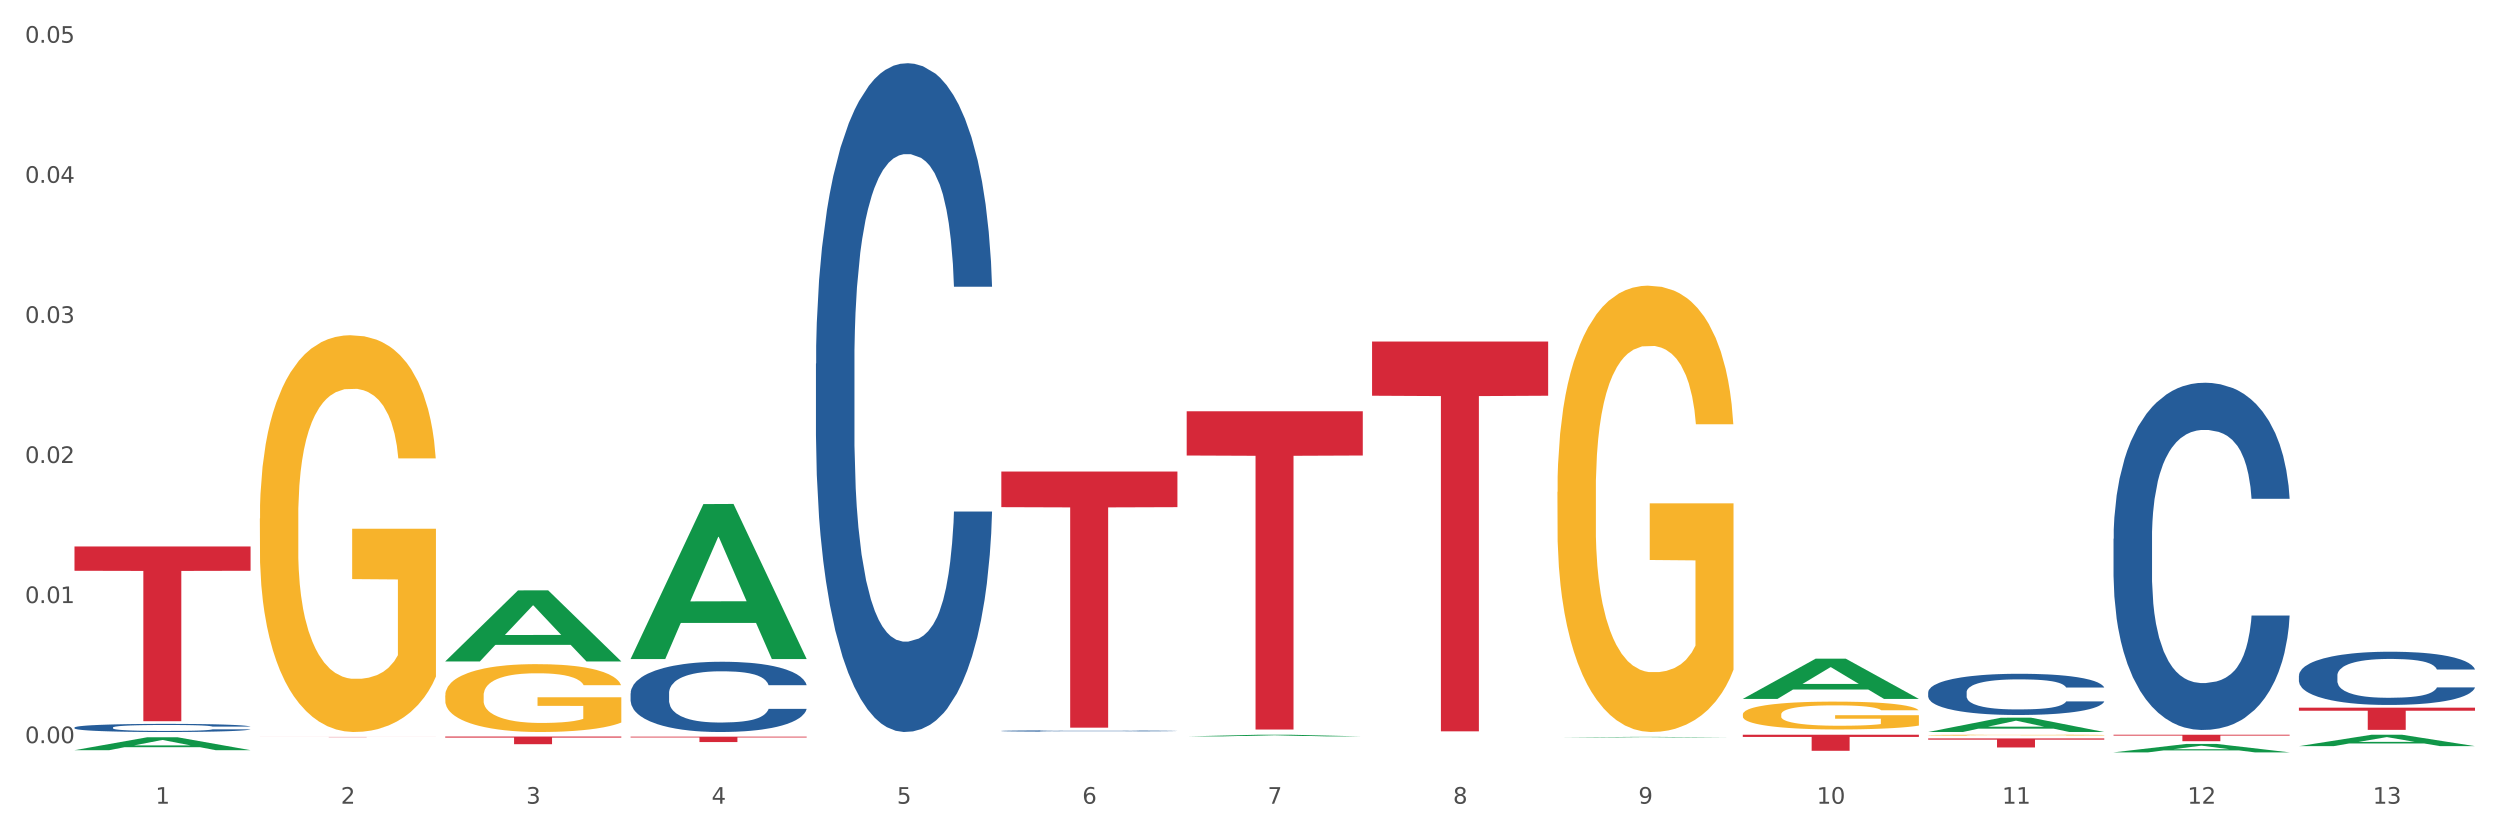 <?xml version="1.0" encoding="utf-8" standalone="no"?>
<!DOCTYPE svg PUBLIC "-//W3C//DTD SVG 1.1//EN"
  "http://www.w3.org/Graphics/SVG/1.1/DTD/svg11.dtd">
<svg xmlns:xlink="http://www.w3.org/1999/xlink" width="1080pt" height="360pt" viewBox="0 0 1080 360" xmlns="http://www.w3.org/2000/svg" version="1.1">
 <rect x="0" y="0" width="1080" height="360" fill="#333333" stroke="none"/>
 <defs>
  <style type="text/css">*{stroke-linejoin: round; stroke-linecap: butt}</style>
 </defs>
 <g id="figure_1">
  <g id="patch_1">
   <path d="M 0 360 
L 1080 360 
L 1080 0 
L 0 0 
z
" style="fill: #ffffff; stroke: #ffffff; stroke-linejoin: miter"/>
  </g>
  <g id="axes_1">
   <g id="matplotlib.axis_1">
    <g id="xtick_1">
     <g id="text_1">
      <!-- 1 -->
      <g style="fill: #4d4d4d" transform="translate(67.159 347.204) scale(0.096 -0.096)">
       <defs>
        <path id="DejaVuSans-31" d="M 794 531 
L 1825 531 
L 1825 4091 
L 703 3866 
L 703 4441 
L 1819 4666 
L 2450 4666 
L 2450 531 
L 3481 531 
L 3481 0 
L 794 0 
L 794 531 
z
" transform="scale(0.016)"/>
       </defs>
       <use xlink:href="#DejaVuSans-31"/>
      </g>
     </g>
    </g>
    <g id="xtick_2">
     <g id="text_2">
      <!-- 2 -->
      <g style="fill: #4d4d4d" transform="translate(147.238 347.204) scale(0.096 -0.096)">
       <defs>
        <path id="DejaVuSans-32" d="M 1228 531 
L 3431 531 
L 3431 0 
L 469 0 
L 469 531 
Q 828 903 1448 1529 
Q 2069 2156 2228 2338 
Q 2531 2678 2651 2914 
Q 2772 3150 2772 3378 
Q 2772 3750 2511 3984 
Q 2250 4219 1831 4219 
Q 1534 4219 1204 4116 
Q 875 4013 500 3803 
L 500 4441 
Q 881 4594 1212 4672 
Q 1544 4750 1819 4750 
Q 2544 4750 2975 4387 
Q 3406 4025 3406 3419 
Q 3406 3131 3298 2873 
Q 3191 2616 2906 2266 
Q 2828 2175 2409 1742 
Q 1991 1309 1228 531 
z
" transform="scale(0.016)"/>
       </defs>
       <use xlink:href="#DejaVuSans-32"/>
      </g>
     </g>
    </g>
    <g id="xtick_3">
     <g id="text_3">
      <!-- 3 -->
      <g style="fill: #4d4d4d" transform="translate(227.317 347.204) scale(0.096 -0.096)">
       <defs>
        <path id="DejaVuSans-33" d="M 2597 2516 
Q 3050 2419 3304 2112 
Q 3559 1806 3559 1356 
Q 3559 666 3084 287 
Q 2609 -91 1734 -91 
Q 1441 -91 1130 -33 
Q 819 25 488 141 
L 488 750 
Q 750 597 1062 519 
Q 1375 441 1716 441 
Q 2309 441 2620 675 
Q 2931 909 2931 1356 
Q 2931 1769 2642 2001 
Q 2353 2234 1838 2234 
L 1294 2234 
L 1294 2753 
L 1863 2753 
Q 2328 2753 2575 2939 
Q 2822 3125 2822 3475 
Q 2822 3834 2567 4026 
Q 2313 4219 1838 4219 
Q 1578 4219 1281 4162 
Q 984 4106 628 3988 
L 628 4550 
Q 988 4650 1302 4700 
Q 1616 4750 1894 4750 
Q 2613 4750 3031 4423 
Q 3450 4097 3450 3541 
Q 3450 3153 3228 2886 
Q 3006 2619 2597 2516 
z
" transform="scale(0.016)"/>
       </defs>
       <use xlink:href="#DejaVuSans-33"/>
      </g>
     </g>
    </g>
    <g id="xtick_4">
     <g id="text_4">
      <!-- 4 -->
      <g style="fill: #4d4d4d" transform="translate(307.396 347.204) scale(0.096 -0.096)">
       <defs>
        <path id="DejaVuSans-34" d="M 2419 4116 
L 825 1625 
L 2419 1625 
L 2419 4116 
z
M 2253 4666 
L 3047 4666 
L 3047 1625 
L 3713 1625 
L 3713 1100 
L 3047 1100 
L 3047 0 
L 2419 0 
L 2419 1100 
L 313 1100 
L 313 1709 
L 2253 4666 
z
" transform="scale(0.016)"/>
       </defs>
       <use xlink:href="#DejaVuSans-34"/>
      </g>
     </g>
    </g>
    <g id="xtick_5">
     <g id="text_5">
      <!-- 5 -->
      <g style="fill: #4d4d4d" transform="translate(387.475 347.204) scale(0.096 -0.096)">
       <defs>
        <path id="DejaVuSans-35" d="M 691 4666 
L 3169 4666 
L 3169 4134 
L 1269 4134 
L 1269 2991 
Q 1406 3038 1543 3061 
Q 1681 3084 1819 3084 
Q 2600 3084 3056 2656 
Q 3513 2228 3513 1497 
Q 3513 744 3044 326 
Q 2575 -91 1722 -91 
Q 1428 -91 1123 -41 
Q 819 9 494 109 
L 494 744 
Q 775 591 1075 516 
Q 1375 441 1709 441 
Q 2250 441 2565 725 
Q 2881 1009 2881 1497 
Q 2881 1984 2565 2268 
Q 2250 2553 1709 2553 
Q 1456 2553 1204 2497 
Q 953 2441 691 2322 
L 691 4666 
z
" transform="scale(0.016)"/>
       </defs>
       <use xlink:href="#DejaVuSans-35"/>
      </g>
     </g>
    </g>
    <g id="xtick_6">
     <g id="text_6">
      <!-- 6 -->
      <g style="fill: #4d4d4d" transform="translate(467.554 347.204) scale(0.096 -0.096)">
       <defs>
        <path id="DejaVuSans-36" d="M 2113 2584 
Q 1688 2584 1439 2293 
Q 1191 2003 1191 1497 
Q 1191 994 1439 701 
Q 1688 409 2113 409 
Q 2538 409 2786 701 
Q 3034 994 3034 1497 
Q 3034 2003 2786 2293 
Q 2538 2584 2113 2584 
z
M 3366 4563 
L 3366 3988 
Q 3128 4100 2886 4159 
Q 2644 4219 2406 4219 
Q 1781 4219 1451 3797 
Q 1122 3375 1075 2522 
Q 1259 2794 1537 2939 
Q 1816 3084 2150 3084 
Q 2853 3084 3261 2657 
Q 3669 2231 3669 1497 
Q 3669 778 3244 343 
Q 2819 -91 2113 -91 
Q 1303 -91 875 529 
Q 447 1150 447 2328 
Q 447 3434 972 4092 
Q 1497 4750 2381 4750 
Q 2619 4750 2861 4703 
Q 3103 4656 3366 4563 
z
" transform="scale(0.016)"/>
       </defs>
       <use xlink:href="#DejaVuSans-36"/>
      </g>
     </g>
    </g>
    <g id="xtick_7">
     <g id="text_7">
      <!-- 7 -->
      <g style="fill: #4d4d4d" transform="translate(547.634 347.204) scale(0.096 -0.096)">
       <defs>
        <path id="DejaVuSans-37" d="M 525 4666 
L 3525 4666 
L 3525 4397 
L 1831 0 
L 1172 0 
L 2766 4134 
L 525 4134 
L 525 4666 
z
" transform="scale(0.016)"/>
       </defs>
       <use xlink:href="#DejaVuSans-37"/>
      </g>
     </g>
    </g>
    <g id="xtick_8">
     <g id="text_8">
      <!-- 8 -->
      <g style="fill: #4d4d4d" transform="translate(627.713 347.204) scale(0.096 -0.096)">
       <defs>
        <path id="DejaVuSans-38" d="M 2034 2216 
Q 1584 2216 1326 1975 
Q 1069 1734 1069 1313 
Q 1069 891 1326 650 
Q 1584 409 2034 409 
Q 2484 409 2743 651 
Q 3003 894 3003 1313 
Q 3003 1734 2745 1975 
Q 2488 2216 2034 2216 
z
M 1403 2484 
Q 997 2584 770 2862 
Q 544 3141 544 3541 
Q 544 4100 942 4425 
Q 1341 4750 2034 4750 
Q 2731 4750 3128 4425 
Q 3525 4100 3525 3541 
Q 3525 3141 3298 2862 
Q 3072 2584 2669 2484 
Q 3125 2378 3379 2068 
Q 3634 1759 3634 1313 
Q 3634 634 3220 271 
Q 2806 -91 2034 -91 
Q 1263 -91 848 271 
Q 434 634 434 1313 
Q 434 1759 690 2068 
Q 947 2378 1403 2484 
z
M 1172 3481 
Q 1172 3119 1398 2916 
Q 1625 2713 2034 2713 
Q 2441 2713 2670 2916 
Q 2900 3119 2900 3481 
Q 2900 3844 2670 4047 
Q 2441 4250 2034 4250 
Q 1625 4250 1398 4047 
Q 1172 3844 1172 3481 
z
" transform="scale(0.016)"/>
       </defs>
       <use xlink:href="#DejaVuSans-38"/>
      </g>
     </g>
    </g>
    <g id="xtick_9">
     <g id="text_9">
      <!-- 9 -->
      <g style="fill: #4d4d4d" transform="translate(707.792 347.204) scale(0.096 -0.096)">
       <defs>
        <path id="DejaVuSans-39" d="M 703 97 
L 703 672 
Q 941 559 1184 500 
Q 1428 441 1663 441 
Q 2288 441 2617 861 
Q 2947 1281 2994 2138 
Q 2813 1869 2534 1725 
Q 2256 1581 1919 1581 
Q 1219 1581 811 2004 
Q 403 2428 403 3163 
Q 403 3881 828 4315 
Q 1253 4750 1959 4750 
Q 2769 4750 3195 4129 
Q 3622 3509 3622 2328 
Q 3622 1225 3098 567 
Q 2575 -91 1691 -91 
Q 1453 -91 1209 -44 
Q 966 3 703 97 
z
M 1959 2075 
Q 2384 2075 2632 2365 
Q 2881 2656 2881 3163 
Q 2881 3666 2632 3958 
Q 2384 4250 1959 4250 
Q 1534 4250 1286 3958 
Q 1038 3666 1038 3163 
Q 1038 2656 1286 2365 
Q 1534 2075 1959 2075 
z
" transform="scale(0.016)"/>
       </defs>
       <use xlink:href="#DejaVuSans-39"/>
      </g>
     </g>
    </g>
    <g id="xtick_10">
     <g id="text_10">
      <!-- 10 -->
      <g style="fill: #4d4d4d" transform="translate(784.817 347.204) scale(0.096 -0.096)">
       <defs>
        <path id="DejaVuSans-30" d="M 2034 4250 
Q 1547 4250 1301 3770 
Q 1056 3291 1056 2328 
Q 1056 1369 1301 889 
Q 1547 409 2034 409 
Q 2525 409 2770 889 
Q 3016 1369 3016 2328 
Q 3016 3291 2770 3770 
Q 2525 4250 2034 4250 
z
M 2034 4750 
Q 2819 4750 3233 4129 
Q 3647 3509 3647 2328 
Q 3647 1150 3233 529 
Q 2819 -91 2034 -91 
Q 1250 -91 836 529 
Q 422 1150 422 2328 
Q 422 3509 836 4129 
Q 1250 4750 2034 4750 
z
" transform="scale(0.016)"/>
       </defs>
       <use xlink:href="#DejaVuSans-31"/>
       <use xlink:href="#DejaVuSans-30" transform="translate(63.623 0)"/>
      </g>
     </g>
    </g>
    <g id="xtick_11">
     <g id="text_11">
      <!-- 11 -->
      <g style="fill: #4d4d4d" transform="translate(864.896 347.204) scale(0.096 -0.096)">
       <use xlink:href="#DejaVuSans-31"/>
       <use xlink:href="#DejaVuSans-31" transform="translate(63.623 0)"/>
      </g>
     </g>
    </g>
    <g id="xtick_12">
     <g id="text_12">
      <!-- 12 -->
      <g style="fill: #4d4d4d" transform="translate(944.975 347.204) scale(0.096 -0.096)">
       <use xlink:href="#DejaVuSans-31"/>
       <use xlink:href="#DejaVuSans-32" transform="translate(63.623 0)"/>
      </g>
     </g>
    </g>
    <g id="xtick_13">
     <g id="text_13">
      <!-- 13 -->
      <g style="fill: #4d4d4d" transform="translate(1025.054 347.204) scale(0.096 -0.096)">
       <use xlink:href="#DejaVuSans-31"/>
       <use xlink:href="#DejaVuSans-33" transform="translate(63.623 0)"/>
      </g>
     </g>
    </g>
    <g id="xtick_14"/>
    <g id="xtick_15"/>
    <g id="xtick_16"/>
    <g id="xtick_17"/>
    <g id="xtick_18"/>
    <g id="xtick_19"/>
    <g id="xtick_20"/>
    <g id="xtick_21"/>
    <g id="xtick_22"/>
    <g id="xtick_23"/>
    <g id="xtick_24"/>
    <g id="xtick_25"/>
   </g>
   <g id="matplotlib.axis_2">
    <g id="ytick_1">
     <g id="text_14">
      <!-- 0.00 -->
      <g style="fill: #4d4d4d" transform="translate(10.8 321.038) scale(0.096 -0.096)">
       <defs>
        <path id="DejaVuSans-2e" d="M 684 794 
L 1344 794 
L 1344 0 
L 684 0 
L 684 794 
z
" transform="scale(0.016)"/>
       </defs>
       <use xlink:href="#DejaVuSans-30"/>
       <use xlink:href="#DejaVuSans-2e" transform="translate(63.623 0)"/>
       <use xlink:href="#DejaVuSans-30" transform="translate(95.41 0)"/>
       <use xlink:href="#DejaVuSans-30" transform="translate(159.033 0)"/>
      </g>
     </g>
    </g>
    <g id="ytick_2">
     <g id="text_15">
      <!-- 0.01 -->
      <g style="fill: #4d4d4d" transform="translate(10.8 260.523) scale(0.096 -0.096)">
       <use xlink:href="#DejaVuSans-30"/>
       <use xlink:href="#DejaVuSans-2e" transform="translate(63.623 0)"/>
       <use xlink:href="#DejaVuSans-30" transform="translate(95.41 0)"/>
       <use xlink:href="#DejaVuSans-31" transform="translate(159.033 0)"/>
      </g>
     </g>
    </g>
    <g id="ytick_3">
     <g id="text_16">
      <!-- 0.02 -->
      <g style="fill: #4d4d4d" transform="translate(10.8 200.008) scale(0.096 -0.096)">
       <use xlink:href="#DejaVuSans-30"/>
       <use xlink:href="#DejaVuSans-2e" transform="translate(63.623 0)"/>
       <use xlink:href="#DejaVuSans-30" transform="translate(95.41 0)"/>
       <use xlink:href="#DejaVuSans-32" transform="translate(159.033 0)"/>
      </g>
     </g>
    </g>
    <g id="ytick_4">
     <g id="text_17">
      <!-- 0.03 -->
      <g style="fill: #4d4d4d" transform="translate(10.8 139.493) scale(0.096 -0.096)">
       <use xlink:href="#DejaVuSans-30"/>
       <use xlink:href="#DejaVuSans-2e" transform="translate(63.623 0)"/>
       <use xlink:href="#DejaVuSans-30" transform="translate(95.41 0)"/>
       <use xlink:href="#DejaVuSans-33" transform="translate(159.033 0)"/>
      </g>
     </g>
    </g>
    <g id="ytick_5">
     <g id="text_18">
      <!-- 0.04 -->
      <g style="fill: #4d4d4d" transform="translate(10.8 78.978) scale(0.096 -0.096)">
       <use xlink:href="#DejaVuSans-30"/>
       <use xlink:href="#DejaVuSans-2e" transform="translate(63.623 0)"/>
       <use xlink:href="#DejaVuSans-30" transform="translate(95.41 0)"/>
       <use xlink:href="#DejaVuSans-34" transform="translate(159.033 0)"/>
      </g>
     </g>
    </g>
    <g id="ytick_6">
     <g id="text_19">
      <!-- 0.05 -->
      <g style="fill: #4d4d4d" transform="translate(10.8 18.463) scale(0.096 -0.096)">
       <use xlink:href="#DejaVuSans-30"/>
       <use xlink:href="#DejaVuSans-2e" transform="translate(63.623 0)"/>
       <use xlink:href="#DejaVuSans-30" transform="translate(95.41 0)"/>
       <use xlink:href="#DejaVuSans-35" transform="translate(159.033 0)"/>
      </g>
     </g>
    </g>
    <g id="ytick_7"/>
    <g id="ytick_8"/>
    <g id="ytick_9"/>
    <g id="ytick_10"/>
    <g id="ytick_11"/>
   </g>
   <g id="PolyCollection_1">
    <path d="M 32.175 324.074 
L 32.253 324.069 
L 63.625 318.493 
L 76.644 318.488 
L 108.25 324.085 
L 93.192 324.085 
L 86.369 322.781 
L 53.978 322.781 
L 53.743 322.802 
L 47.155 324.085 
L 32.175 324.085 
L 32.175 324.074 
L 58.056 322.004 
L 82.291 321.998 
L 70.291 319.681 
L 70.134 319.67 
L 69.977 319.686 
L 57.978 321.998 
L 58.056 322.004 
L 32.175 324.074 
z
" clip-path="url(#p1c956349e4)" style="fill: #109648"/>
    <path d="M 752.887 308.655 
L 752.977 308.644 
L 752.977 308.249 
L 753.157 307.908 
L 754.055 307.084 
L 755.402 306.403 
L 756.39 306.041 
L 757.378 305.744 
L 758.546 305.448 
L 759.983 305.14 
L 762.588 304.69 
L 764.204 304.459 
L 766.18 304.217 
L 769.773 303.866 
L 772.378 303.668 
L 775.072 303.503 
L 779.473 303.306 
L 782.347 303.218 
L 785.401 303.152 
L 789.084 303.108 
L 791.868 303.097 
L 797.976 303.13 
L 803.185 303.229 
L 805.7 303.306 
L 808.933 303.438 
L 810.64 303.525 
L 813.424 303.701 
L 816.298 303.932 
L 818.274 304.129 
L 821.238 304.503 
L 823.484 304.876 
L 825.549 305.338 
L 826.627 305.656 
L 827.436 305.953 
L 828.154 306.293 
L 828.873 306.832 
L 812.706 306.832 
L 812.077 306.447 
L 811.089 306.085 
L 809.652 305.733 
L 808.394 305.513 
L 806.239 305.239 
L 804.263 305.063 
L 802.197 304.931 
L 799.682 304.821 
L 797.706 304.767 
L 794.922 304.723 
L 789.443 304.734 
L 785.76 304.821 
L 783.246 304.931 
L 781.629 305.03 
L 780.192 305.14 
L 778.575 305.294 
L 776.689 305.524 
L 775.342 305.733 
L 773.994 305.997 
L 772.917 306.26 
L 771.929 306.568 
L 771.12 306.897 
L 770.492 307.238 
L 769.953 307.655 
L 769.504 308.347 
L 769.504 309.852 
L 769.683 310.193 
L 770.132 310.643 
L 770.671 310.984 
L 771.569 311.39 
L 772.378 311.665 
L 773.905 312.06 
L 775.611 312.389 
L 776.958 312.598 
L 778.306 312.774 
L 780.641 313.016 
L 783.246 313.213 
L 785.491 313.334 
L 788.545 313.444 
L 790.611 313.488 
L 792.407 313.51 
L 796.808 313.51 
L 799.952 313.477 
L 803.454 313.4 
L 806.149 313.301 
L 808.394 313.18 
L 810.909 312.983 
L 812.526 312.796 
L 812.526 310.5 
L 792.766 310.489 
L 792.766 308.962 
L 828.963 308.962 
L 828.963 313.444 
L 827.436 313.675 
L 825.729 313.883 
L 823.933 314.07 
L 821.238 314.301 
L 818.005 314.52 
L 815.131 314.674 
L 812.077 314.806 
L 808.484 314.927 
L 803.814 315.037 
L 800.94 315.081 
L 797.347 315.114 
L 793.125 315.124 
L 789.443 315.103 
L 785.85 315.048 
L 782.078 314.949 
L 778.395 314.806 
L 775.611 314.663 
L 772.827 314.487 
L 769.863 314.257 
L 767.528 314.037 
L 765.731 313.839 
L 763.755 313.587 
L 761.6 313.257 
L 759.983 312.961 
L 758.546 312.653 
L 757.019 312.258 
L 755.941 311.917 
L 754.863 311.489 
L 754.235 311.17 
L 753.516 310.676 
L 752.977 309.984 
L 752.887 308.655 
z
" clip-path="url(#p1c956349e4)" style="fill: #f7b32b"/>
    <path d="M 832.967 317.589 
L 833.056 317.589 
L 833.056 317.575 
L 833.236 317.563 
L 834.134 317.533 
L 835.481 317.509 
L 836.469 317.496 
L 837.457 317.485 
L 838.625 317.475 
L 840.062 317.464 
L 842.667 317.448 
L 844.283 317.439 
L 846.259 317.431 
L 849.852 317.418 
L 852.457 317.411 
L 855.151 317.405 
L 859.552 317.398 
L 862.427 317.395 
L 865.48 317.393 
L 869.163 317.391 
L 871.947 317.391 
L 878.055 317.392 
L 883.264 317.395 
L 885.779 317.398 
L 889.012 317.403 
L 890.719 317.406 
L 893.503 317.412 
L 896.377 317.42 
L 898.353 317.428 
L 901.317 317.441 
L 903.563 317.454 
L 905.629 317.471 
L 906.706 317.482 
L 907.515 317.493 
L 908.233 317.505 
L 908.952 317.524 
L 892.785 317.524 
L 892.156 317.51 
L 891.168 317.497 
L 889.731 317.485 
L 888.474 317.477 
L 886.318 317.467 
L 884.342 317.461 
L 882.276 317.456 
L 879.761 317.452 
L 877.785 317.45 
L 875.001 317.449 
L 869.522 317.449 
L 865.84 317.452 
L 863.325 317.456 
L 861.708 317.46 
L 860.271 317.464 
L 858.654 317.469 
L 856.768 317.477 
L 855.421 317.485 
L 854.074 317.494 
L 852.996 317.504 
L 852.008 317.515 
L 851.199 317.526 
L 850.571 317.539 
L 850.032 317.554 
L 849.583 317.578 
L 849.583 317.632 
L 849.762 317.644 
L 850.211 317.66 
L 850.75 317.672 
L 851.648 317.687 
L 852.457 317.697 
L 853.984 317.711 
L 855.69 317.723 
L 857.038 317.73 
L 858.385 317.736 
L 860.72 317.745 
L 863.325 317.752 
L 865.57 317.757 
L 868.624 317.76 
L 870.69 317.762 
L 872.486 317.763 
L 876.887 317.763 
L 880.031 317.762 
L 883.534 317.759 
L 886.228 317.755 
L 888.474 317.751 
L 890.988 317.744 
L 892.605 317.737 
L 892.605 317.655 
L 872.845 317.655 
L 872.845 317.6 
L 909.042 317.6 
L 909.042 317.76 
L 907.515 317.769 
L 905.808 317.776 
L 904.012 317.783 
L 901.317 317.791 
L 898.084 317.799 
L 895.21 317.804 
L 892.156 317.809 
L 888.563 317.813 
L 883.893 317.817 
L 881.019 317.819 
L 877.426 317.82 
L 873.205 317.82 
L 869.522 317.82 
L 865.929 317.818 
L 862.157 317.814 
L 858.475 317.809 
L 855.69 317.804 
L 852.906 317.798 
L 849.942 317.789 
L 847.607 317.782 
L 845.81 317.775 
L 843.834 317.766 
L 841.679 317.754 
L 840.062 317.743 
L 838.625 317.732 
L 837.098 317.718 
L 836.02 317.706 
L 834.942 317.691 
L 834.314 317.679 
L 833.595 317.661 
L 833.056 317.637 
L 832.967 317.589 
z
" clip-path="url(#p1c956349e4)" style="fill: #f7b32b"/>
    <path d="M 112.254 224.024 
L 112.344 223.867 
L 112.344 218.232 
L 112.524 213.379 
L 113.422 201.638 
L 114.769 191.932 
L 115.757 186.766 
L 116.745 182.539 
L 117.913 178.312 
L 119.35 173.929 
L 121.954 167.51 
L 123.571 164.223 
L 125.547 160.779 
L 129.14 155.769 
L 131.744 152.951 
L 134.439 150.603 
L 138.84 147.785 
L 141.714 146.533 
L 144.768 145.594 
L 148.45 144.967 
L 151.235 144.811 
L 157.342 145.281 
L 162.552 146.689 
L 165.067 147.785 
L 168.3 149.664 
L 170.007 150.916 
L 172.791 153.421 
L 175.665 156.708 
L 177.641 159.526 
L 180.605 164.849 
L 182.85 170.172 
L 184.916 176.747 
L 185.994 181.286 
L 186.802 185.513 
L 187.521 190.366 
L 188.24 198.037 
L 172.072 198.037 
L 171.444 192.558 
L 170.456 187.392 
L 169.019 182.382 
L 167.761 179.251 
L 165.606 175.338 
L 163.63 172.833 
L 161.564 170.954 
L 159.049 169.389 
L 157.073 168.606 
L 154.289 167.98 
L 148.81 168.136 
L 145.127 169.389 
L 142.612 170.954 
L 140.996 172.363 
L 139.559 173.929 
L 137.942 176.12 
L 136.056 179.408 
L 134.708 182.382 
L 133.361 186.139 
L 132.283 189.897 
L 131.295 194.28 
L 130.487 198.976 
L 129.858 203.829 
L 129.319 209.778 
L 128.87 219.641 
L 128.87 241.088 
L 129.05 245.94 
L 129.499 252.359 
L 130.038 257.212 
L 130.936 263.004 
L 131.744 266.918 
L 133.271 272.554 
L 134.978 277.25 
L 136.325 280.224 
L 137.672 282.729 
L 140.008 286.173 
L 142.612 288.991 
L 144.858 290.713 
L 147.912 292.279 
L 149.977 292.905 
L 151.774 293.218 
L 156.175 293.218 
L 159.318 292.748 
L 162.821 291.652 
L 165.516 290.243 
L 167.761 288.521 
L 170.276 285.704 
L 171.893 283.042 
L 171.893 250.324 
L 152.133 250.167 
L 152.133 228.407 
L 188.329 228.407 
L 188.329 292.279 
L 186.802 295.566 
L 185.096 298.54 
L 183.3 301.202 
L 180.605 304.489 
L 177.372 307.62 
L 174.497 309.812 
L 171.444 311.69 
L 167.851 313.412 
L 163.181 314.978 
L 160.306 315.604 
L 156.714 316.074 
L 152.492 316.23 
L 148.81 315.917 
L 145.217 315.134 
L 141.445 313.725 
L 137.762 311.69 
L 134.978 309.655 
L 132.194 307.151 
L 129.23 303.863 
L 126.894 300.732 
L 125.098 297.914 
L 123.122 294.314 
L 120.966 289.617 
L 119.35 285.39 
L 117.913 281.007 
L 116.386 275.371 
L 115.308 270.518 
L 114.23 264.413 
L 113.601 259.873 
L 112.883 252.829 
L 112.344 242.966 
L 112.254 224.024 
z
" clip-path="url(#p1c956349e4)" style="fill: #f7b32b"/>
    <path d="M 32.175 236.083 
L 108.25 236.083 
L 108.25 246.571 
L 78.325 246.642 
L 78.325 311.556 
L 61.92 311.556 
L 61.92 246.642 
L 32.175 246.571 
L 32.175 236.154 
L 32.175 236.083 
z
" clip-path="url(#p1c956349e4)" style="fill: #d62839"/>
    <path d="M 112.254 318.353 
L 188.329 318.353 
L 188.329 318.369 
L 158.404 318.369 
L 158.404 318.464 
L 141.999 318.464 
L 141.999 318.369 
L 112.254 318.369 
L 112.254 318.353 
L 112.254 318.353 
z
" clip-path="url(#p1c956349e4)" style="fill: #d62839"/>
    <path d="M 192.333 318.178 
L 268.408 318.178 
L 268.408 318.637 
L 238.483 318.64 
L 238.483 321.48 
L 222.078 321.48 
L 222.078 318.64 
L 192.333 318.637 
L 192.333 318.182 
L 192.333 318.178 
z
" clip-path="url(#p1c956349e4)" style="fill: #d62839"/>
    <path d="M 272.412 318.254 
L 348.488 318.254 
L 348.488 318.575 
L 318.562 318.578 
L 318.562 320.569 
L 302.157 320.569 
L 302.157 318.578 
L 272.412 318.575 
L 272.412 318.256 
L 272.412 318.254 
z
" clip-path="url(#p1c956349e4)" style="fill: #d62839"/>
    <path d="M 432.571 203.717 
L 508.646 203.717 
L 508.646 219.09 
L 478.721 219.194 
L 478.721 314.343 
L 462.316 314.343 
L 462.316 219.194 
L 432.571 219.09 
L 432.571 203.821 
L 432.571 203.717 
z
" clip-path="url(#p1c956349e4)" style="fill: #d62839"/>
    <path d="M 592.729 147.554 
L 668.804 147.554 
L 668.804 170.955 
L 638.879 171.113 
L 638.879 315.946 
L 622.474 315.946 
L 622.474 171.113 
L 592.729 170.955 
L 592.729 147.712 
L 592.729 147.554 
z
" clip-path="url(#p1c956349e4)" style="fill: #d62839"/>
    <path d="M 672.808 212.504 
L 672.898 212.327 
L 672.898 205.988 
L 673.078 200.528 
L 673.976 187.32 
L 675.323 176.402 
L 676.311 170.59 
L 677.299 165.835 
L 678.467 161.08 
L 679.904 156.149 
L 682.508 148.929 
L 684.125 145.231 
L 686.101 141.356 
L 689.694 135.721 
L 692.299 132.551 
L 694.993 129.91 
L 699.394 126.74 
L 702.268 125.331 
L 705.322 124.274 
L 709.005 123.57 
L 711.789 123.394 
L 717.896 123.922 
L 723.106 125.507 
L 725.621 126.74 
L 728.854 128.853 
L 730.561 130.262 
L 733.345 133.079 
L 736.219 136.778 
L 738.195 139.948 
L 741.159 145.935 
L 743.405 151.923 
L 745.47 159.319 
L 746.548 164.426 
L 747.357 169.181 
L 748.075 174.641 
L 748.794 183.27 
L 732.626 183.27 
L 731.998 177.106 
L 731.01 171.295 
L 729.573 165.659 
L 728.315 162.137 
L 726.16 157.734 
L 724.184 154.917 
L 722.118 152.803 
L 719.603 151.042 
L 717.627 150.162 
L 714.843 149.457 
L 709.364 149.633 
L 705.681 151.042 
L 703.166 152.803 
L 701.55 154.388 
L 700.113 156.149 
L 698.496 158.615 
L 696.61 162.313 
L 695.263 165.659 
L 693.915 169.886 
L 692.837 174.112 
L 691.849 179.043 
L 691.041 184.326 
L 690.412 189.786 
L 689.873 196.478 
L 689.424 207.573 
L 689.424 231.699 
L 689.604 237.158 
L 690.053 244.379 
L 690.592 249.838 
L 691.49 256.354 
L 692.299 260.757 
L 693.825 267.097 
L 695.532 272.38 
L 696.879 275.726 
L 698.226 278.543 
L 700.562 282.418 
L 703.166 285.588 
L 705.412 287.525 
L 708.466 289.286 
L 710.531 289.99 
L 712.328 290.343 
L 716.729 290.343 
L 719.872 289.814 
L 723.375 288.582 
L 726.07 286.997 
L 728.315 285.059 
L 730.83 281.889 
L 732.447 278.896 
L 732.447 242.089 
L 712.687 241.913 
L 712.687 217.434 
L 748.883 217.434 
L 748.883 289.286 
L 747.357 292.984 
L 745.65 296.33 
L 743.854 299.324 
L 741.159 303.022 
L 737.926 306.544 
L 735.052 309.01 
L 731.998 311.123 
L 728.405 313.06 
L 723.735 314.821 
L 720.86 315.526 
L 717.268 316.054 
L 713.046 316.23 
L 709.364 315.878 
L 705.771 314.998 
L 701.999 313.413 
L 698.316 311.123 
L 695.532 308.834 
L 692.748 306.016 
L 689.784 302.318 
L 687.448 298.796 
L 685.652 295.626 
L 683.676 291.575 
L 681.52 286.292 
L 679.904 281.537 
L 678.467 276.606 
L 676.94 270.266 
L 675.862 264.807 
L 674.784 257.939 
L 674.155 252.832 
L 673.437 244.907 
L 672.898 233.812 
L 672.808 212.504 
z
" clip-path="url(#p1c956349e4)" style="fill: #f7b32b"/>
    <path d="M 752.887 317.391 
L 828.963 317.391 
L 828.963 318.358 
L 799.037 318.365 
L 799.037 324.355 
L 782.632 324.355 
L 782.632 318.365 
L 752.887 318.358 
L 752.887 317.397 
L 752.887 317.391 
z
" clip-path="url(#p1c956349e4)" style="fill: #d62839"/>
    <path d="M 993.125 291.877 
L 993.215 291.856 
L 993.215 291.268 
L 993.485 290.47 
L 994.474 288.999 
L 995.733 287.886 
L 997.891 286.584 
L 999.06 286.037 
L 1000.588 285.428 
L 1003.736 284.441 
L 1007.333 283.601 
L 1009.851 283.138 
L 1011.739 282.844 
L 1015.965 282.319 
L 1018.393 282.088 
L 1020.911 281.899 
L 1023.069 281.773 
L 1026.666 281.626 
L 1029.544 281.563 
L 1032.871 281.542 
L 1035.659 281.563 
L 1039.345 281.647 
L 1044.741 281.899 
L 1046.809 282.046 
L 1049.597 282.298 
L 1052.474 282.634 
L 1054.812 282.97 
L 1057.51 283.454 
L 1060.298 284.084 
L 1062.995 284.882 
L 1064.884 285.617 
L 1066.412 286.395 
L 1067.761 287.34 
L 1068.75 288.369 
L 1069.2 289.23 
L 1052.744 289.23 
L 1052.294 288.453 
L 1051.395 287.613 
L 1050.496 287.046 
L 1049.507 286.584 
L 1047.978 286.058 
L 1046.629 285.722 
L 1044.381 285.323 
L 1042.313 285.071 
L 1040.604 284.924 
L 1038.536 284.798 
L 1034.13 284.672 
L 1030.983 284.672 
L 1029.004 284.714 
L 1026.576 284.819 
L 1024.508 284.966 
L 1022.08 285.218 
L 1020.192 285.491 
L 1018.303 285.848 
L 1017.224 286.1 
L 1015.606 286.563 
L 1014.527 286.941 
L 1013.088 287.592 
L 1012.278 288.054 
L 1010.84 289.252 
L 1010.21 290.134 
L 1009.94 290.743 
L 1009.761 291.415 
L 1009.761 294.692 
L 1010.3 296.163 
L 1010.75 296.793 
L 1011.469 297.507 
L 1012.818 298.432 
L 1014.796 299.335 
L 1016.865 299.986 
L 1018.573 300.385 
L 1020.192 300.679 
L 1021.81 300.911 
L 1023.789 301.121 
L 1025.407 301.247 
L 1027.835 301.373 
L 1030.713 301.436 
L 1032.961 301.436 
L 1037.547 301.331 
L 1039.615 301.226 
L 1041.594 301.079 
L 1043.752 300.848 
L 1045.46 300.595 
L 1046.449 300.406 
L 1048.068 300.007 
L 1049.327 299.587 
L 1050.406 299.104 
L 1051.125 298.684 
L 1051.935 298.054 
L 1052.564 297.339 
L 1052.744 296.961 
L 1069.2 296.961 
L 1068.84 297.717 
L 1068.211 298.453 
L 1066.952 299.44 
L 1065.963 300.007 
L 1064.434 300.7 
L 1062.815 301.289 
L 1060.567 301.94 
L 1058.499 302.423 
L 1056.341 302.843 
L 1054.003 303.221 
L 1049.777 303.747 
L 1048.248 303.894 
L 1045.011 304.146 
L 1042.493 304.293 
L 1038.806 304.44 
L 1035.029 304.524 
L 1031.072 304.545 
L 1027.565 304.503 
L 1023.699 304.377 
L 1021.271 304.251 
L 1018.573 304.062 
L 1015.426 303.768 
L 1012.458 303.41 
L 1009.671 302.99 
L 1007.063 302.507 
L 1004.635 301.961 
L 1001.488 301.058 
L 999.15 300.175 
L 997.441 299.356 
L 996.272 298.663 
L 995.103 297.78 
L 994.474 297.171 
L 993.485 295.701 
L 993.125 294.335 
L 993.125 291.877 
z
" clip-path="url(#p1c956349e4)" style="fill: #255c99"/>
    <path d="M 913.046 232.744 
L 913.136 232.607 
L 913.136 228.771 
L 913.405 223.564 
L 914.395 213.974 
L 915.653 206.713 
L 917.812 198.219 
L 918.981 194.657 
L 920.509 190.683 
L 923.657 184.244 
L 927.254 178.764 
L 929.771 175.75 
L 931.66 173.832 
L 935.886 170.407 
L 938.314 168.9 
L 940.832 167.667 
L 942.99 166.845 
L 946.587 165.886 
L 949.465 165.475 
L 952.792 165.338 
L 955.579 165.475 
L 959.266 166.023 
L 964.662 167.667 
L 966.73 168.626 
L 969.518 170.27 
L 972.395 172.462 
L 974.733 174.654 
L 977.431 177.805 
L 980.218 181.915 
L 982.916 187.121 
L 984.805 191.917 
L 986.333 196.986 
L 987.682 203.151 
L 988.671 209.864 
L 989.121 215.481 
L 972.665 215.481 
L 972.215 210.412 
L 971.316 204.932 
L 970.417 201.233 
L 969.428 198.219 
L 967.899 194.794 
L 966.55 192.602 
L 964.302 189.998 
L 962.234 188.354 
L 960.525 187.395 
L 958.457 186.573 
L 954.051 185.751 
L 950.903 185.751 
L 948.925 186.025 
L 946.497 186.71 
L 944.429 187.669 
L 942.001 189.313 
L 940.113 191.094 
L 938.224 193.424 
L 937.145 195.068 
L 935.527 198.082 
L 934.447 200.548 
L 933.009 204.795 
L 932.199 207.809 
L 930.761 215.618 
L 930.131 221.372 
L 929.861 225.346 
L 929.681 229.73 
L 929.681 251.102 
L 930.221 260.693 
L 930.671 264.803 
L 931.39 269.461 
L 932.739 275.489 
L 934.717 281.38 
L 936.785 285.627 
L 938.494 288.23 
L 940.113 290.148 
L 941.731 291.655 
L 943.71 293.026 
L 945.328 293.848 
L 947.756 294.67 
L 950.634 295.081 
L 952.882 295.081 
L 957.468 294.396 
L 959.536 293.711 
L 961.514 292.752 
L 963.673 291.244 
L 965.381 289.6 
L 966.37 288.367 
L 967.989 285.764 
L 969.248 283.024 
L 970.327 279.873 
L 971.046 277.133 
L 971.856 273.023 
L 972.485 268.365 
L 972.665 265.899 
L 989.121 265.899 
L 988.761 270.831 
L 988.132 275.626 
L 986.873 282.065 
L 985.884 285.764 
L 984.355 290.285 
L 982.736 294.122 
L 980.488 298.369 
L 978.42 301.52 
L 976.262 304.26 
L 973.924 306.726 
L 969.697 310.151 
L 968.169 311.11 
L 964.931 312.754 
L 962.414 313.713 
L 958.727 314.672 
L 954.95 315.22 
L 950.993 315.357 
L 947.486 315.083 
L 943.62 314.261 
L 941.192 313.439 
L 938.494 312.206 
L 935.347 310.288 
L 932.379 307.959 
L 929.592 305.219 
L 926.984 302.068 
L 924.556 298.506 
L 921.409 292.615 
L 919.071 286.86 
L 917.362 281.517 
L 916.193 276.996 
L 915.024 271.242 
L 914.395 267.269 
L 913.405 257.678 
L 913.046 248.773 
L 913.046 232.744 
z
" clip-path="url(#p1c956349e4)" style="fill: #255c99"/>
    <path d="M 832.967 299.072 
L 833.056 299.055 
L 833.056 298.6 
L 833.326 297.982 
L 834.315 296.843 
L 835.574 295.981 
L 837.732 294.972 
L 838.901 294.549 
L 840.43 294.078 
L 843.577 293.313 
L 847.174 292.662 
L 849.692 292.304 
L 851.581 292.077 
L 855.807 291.67 
L 858.235 291.491 
L 860.753 291.345 
L 862.911 291.247 
L 866.508 291.133 
L 869.385 291.084 
L 872.713 291.068 
L 875.5 291.084 
L 879.187 291.149 
L 884.583 291.345 
L 886.651 291.459 
L 889.438 291.654 
L 892.316 291.914 
L 894.654 292.174 
L 897.352 292.548 
L 900.139 293.036 
L 902.837 293.655 
L 904.725 294.224 
L 906.254 294.826 
L 907.603 295.558 
L 908.592 296.355 
L 909.042 297.022 
L 892.586 297.022 
L 892.136 296.42 
L 891.237 295.769 
L 890.338 295.33 
L 889.348 294.972 
L 887.82 294.566 
L 886.471 294.305 
L 884.223 293.996 
L 882.155 293.801 
L 880.446 293.687 
L 878.378 293.59 
L 873.972 293.492 
L 870.824 293.492 
L 868.846 293.524 
L 866.418 293.606 
L 864.35 293.72 
L 861.922 293.915 
L 860.033 294.126 
L 858.145 294.403 
L 857.066 294.598 
L 855.447 294.956 
L 854.368 295.249 
L 852.929 295.753 
L 852.12 296.111 
L 850.681 297.038 
L 850.052 297.722 
L 849.782 298.193 
L 849.602 298.714 
L 849.602 301.252 
L 850.142 302.39 
L 850.591 302.878 
L 851.311 303.431 
L 852.66 304.147 
L 854.638 304.847 
L 856.706 305.351 
L 858.415 305.66 
L 860.033 305.888 
L 861.652 306.067 
L 863.63 306.229 
L 865.249 306.327 
L 867.677 306.425 
L 870.554 306.474 
L 872.803 306.474 
L 877.389 306.392 
L 879.457 306.311 
L 881.435 306.197 
L 883.593 306.018 
L 885.302 305.823 
L 886.291 305.676 
L 887.91 305.367 
L 889.169 305.042 
L 890.248 304.668 
L 890.967 304.342 
L 891.776 303.854 
L 892.406 303.301 
L 892.586 303.009 
L 909.042 303.009 
L 908.682 303.594 
L 908.053 304.164 
L 906.794 304.928 
L 905.804 305.367 
L 904.276 305.904 
L 902.657 306.36 
L 900.409 306.864 
L 898.341 307.238 
L 896.183 307.563 
L 893.845 307.856 
L 889.618 308.263 
L 888.09 308.377 
L 884.852 308.572 
L 882.334 308.686 
L 878.648 308.8 
L 874.871 308.865 
L 870.914 308.881 
L 867.407 308.849 
L 863.54 308.751 
L 861.113 308.653 
L 858.415 308.507 
L 855.268 308.279 
L 852.3 308.003 
L 849.512 307.677 
L 846.905 307.303 
L 844.477 306.88 
L 841.329 306.181 
L 838.991 305.497 
L 837.283 304.863 
L 836.114 304.326 
L 834.945 303.643 
L 834.315 303.171 
L 833.326 302.032 
L 832.967 300.975 
L 832.967 299.072 
z
" clip-path="url(#p1c956349e4)" style="fill: #255c99"/>
    <path d="M 432.571 315.765 
L 432.661 315.764 
L 432.661 315.749 
L 432.93 315.729 
L 433.92 315.692 
L 435.179 315.664 
L 437.337 315.631 
L 438.506 315.617 
L 440.034 315.602 
L 443.182 315.577 
L 446.779 315.555 
L 449.297 315.544 
L 451.185 315.536 
L 455.411 315.523 
L 457.839 315.517 
L 460.357 315.512 
L 462.515 315.509 
L 466.112 315.505 
L 468.99 315.504 
L 472.317 315.503 
L 475.105 315.504 
L 478.791 315.506 
L 484.187 315.512 
L 486.255 315.516 
L 489.043 315.522 
L 491.92 315.531 
L 494.258 315.539 
L 496.956 315.552 
L 499.744 315.568 
L 502.441 315.588 
L 504.33 315.606 
L 505.858 315.626 
L 507.207 315.65 
L 508.196 315.676 
L 508.646 315.698 
L 492.19 315.698 
L 491.74 315.678 
L 490.841 315.657 
L 489.942 315.642 
L 488.953 315.631 
L 487.424 315.618 
L 486.075 315.609 
L 483.827 315.599 
L 481.759 315.593 
L 480.05 315.589 
L 477.982 315.586 
L 473.576 315.582 
L 470.429 315.582 
L 468.45 315.583 
L 466.022 315.586 
L 463.954 315.59 
L 461.526 315.596 
L 459.638 315.603 
L 457.749 315.612 
L 456.67 315.619 
L 455.052 315.63 
L 453.973 315.64 
L 452.534 315.656 
L 451.724 315.668 
L 450.286 315.698 
L 449.656 315.721 
L 449.386 315.736 
L 449.207 315.753 
L 449.207 315.836 
L 449.746 315.873 
L 450.196 315.889 
L 450.915 315.907 
L 452.264 315.931 
L 454.242 315.954 
L 456.311 315.97 
L 458.019 315.98 
L 459.638 315.988 
L 461.256 315.993 
L 463.235 315.999 
L 464.853 316.002 
L 467.281 316.005 
L 470.159 316.007 
L 472.407 316.007 
L 476.993 316.004 
L 479.061 316.001 
L 481.039 315.998 
L 483.198 315.992 
L 484.906 315.985 
L 485.895 315.981 
L 487.514 315.971 
L 488.773 315.96 
L 489.852 315.948 
L 490.571 315.937 
L 491.381 315.921 
L 492.01 315.903 
L 492.19 315.893 
L 508.646 315.893 
L 508.286 315.913 
L 507.657 315.931 
L 506.398 315.956 
L 505.409 315.971 
L 503.88 315.988 
L 502.261 316.003 
L 500.013 316.019 
L 497.945 316.032 
L 495.787 316.042 
L 493.449 316.052 
L 489.222 316.065 
L 487.694 316.069 
L 484.457 316.075 
L 481.939 316.079 
L 478.252 316.083 
L 474.475 316.085 
L 470.518 316.085 
L 467.011 316.084 
L 463.145 316.081 
L 460.717 316.078 
L 458.019 316.073 
L 454.872 316.066 
L 451.904 316.057 
L 449.117 316.046 
L 446.509 316.034 
L 444.081 316.02 
L 440.934 315.997 
L 438.596 315.975 
L 436.887 315.954 
L 435.718 315.937 
L 434.549 315.914 
L 433.92 315.899 
L 432.93 315.862 
L 432.571 315.827 
L 432.571 315.765 
z
" clip-path="url(#p1c956349e4)" style="fill: #255c99"/>
    <path d="M 352.492 157.122 
L 352.582 156.858 
L 352.582 149.47 
L 352.851 139.444 
L 353.84 120.973 
L 355.099 106.989 
L 357.258 90.629 
L 358.427 83.769 
L 359.955 76.117 
L 363.103 63.716 
L 366.699 53.161 
L 369.217 47.356 
L 371.106 43.662 
L 375.332 37.066 
L 377.76 34.163 
L 380.278 31.789 
L 382.436 30.205 
L 386.033 28.358 
L 388.911 27.567 
L 392.238 27.303 
L 395.025 27.567 
L 398.712 28.622 
L 404.108 31.789 
L 406.176 33.636 
L 408.963 36.802 
L 411.841 41.024 
L 414.179 45.245 
L 416.877 51.314 
L 419.664 59.23 
L 422.362 69.257 
L 424.25 78.492 
L 425.779 88.255 
L 427.128 100.128 
L 428.117 113.058 
L 428.567 123.876 
L 412.111 123.876 
L 411.661 114.113 
L 410.762 103.559 
L 409.863 96.434 
L 408.874 90.629 
L 407.345 84.033 
L 405.996 79.811 
L 403.748 74.798 
L 401.68 71.632 
L 399.971 69.784 
L 397.903 68.201 
L 393.497 66.618 
L 390.349 66.618 
L 388.371 67.146 
L 385.943 68.465 
L 383.875 70.312 
L 381.447 73.479 
L 379.559 76.909 
L 377.67 81.394 
L 376.591 84.561 
L 374.972 90.366 
L 373.893 95.115 
L 372.455 103.295 
L 371.645 109.1 
L 370.207 124.14 
L 369.577 135.222 
L 369.307 142.874 
L 369.127 151.317 
L 369.127 192.48 
L 369.667 210.95 
L 370.117 218.866 
L 370.836 227.837 
L 372.185 239.447 
L 374.163 250.793 
L 376.231 258.973 
L 377.94 263.986 
L 379.559 267.68 
L 381.177 270.582 
L 383.155 273.221 
L 384.774 274.804 
L 387.202 276.387 
L 390.08 277.179 
L 392.328 277.179 
L 396.914 275.86 
L 398.982 274.54 
L 400.96 272.693 
L 403.118 269.791 
L 404.827 266.624 
L 405.816 264.25 
L 407.435 259.236 
L 408.694 253.959 
L 409.773 247.89 
L 410.492 242.613 
L 411.302 234.697 
L 411.931 225.726 
L 412.111 220.977 
L 428.567 220.977 
L 428.207 230.476 
L 427.578 239.711 
L 426.319 252.112 
L 425.33 259.236 
L 423.801 267.944 
L 422.182 275.332 
L 419.934 283.512 
L 417.866 289.58 
L 415.708 294.858 
L 413.37 299.607 
L 409.143 306.204 
L 407.615 308.051 
L 404.377 311.217 
L 401.86 313.064 
L 398.173 314.911 
L 394.396 315.966 
L 390.439 316.23 
L 386.932 315.703 
L 383.066 314.119 
L 380.638 312.536 
L 377.94 310.161 
L 374.793 306.467 
L 371.825 301.982 
L 369.038 296.705 
L 366.43 290.636 
L 364.002 283.775 
L 360.854 272.429 
L 358.516 261.347 
L 356.808 251.057 
L 355.639 242.349 
L 354.47 231.267 
L 353.84 223.615 
L 352.851 205.145 
L 352.492 187.994 
L 352.492 157.122 
z
" clip-path="url(#p1c956349e4)" style="fill: #255c99"/>
    <path d="M 272.412 299.512 
L 272.502 299.485 
L 272.502 298.708 
L 272.772 297.655 
L 273.761 295.714 
L 275.02 294.245 
L 277.178 292.526 
L 278.347 291.805 
L 279.876 291.001 
L 283.023 289.698 
L 286.62 288.589 
L 289.138 287.979 
L 291.027 287.591 
L 295.253 286.898 
L 297.681 286.593 
L 300.199 286.343 
L 302.357 286.177 
L 305.954 285.983 
L 308.831 285.9 
L 312.159 285.872 
L 314.946 285.9 
L 318.633 286.011 
L 324.028 286.343 
L 326.097 286.537 
L 328.884 286.87 
L 331.762 287.314 
L 334.1 287.757 
L 336.798 288.395 
L 339.585 289.227 
L 342.283 290.28 
L 344.171 291.251 
L 345.7 292.276 
L 347.049 293.524 
L 348.038 294.882 
L 348.488 296.019 
L 332.032 296.019 
L 331.582 294.993 
L 330.683 293.884 
L 329.784 293.136 
L 328.794 292.526 
L 327.266 291.833 
L 325.917 291.389 
L 323.669 290.862 
L 321.601 290.53 
L 319.892 290.336 
L 317.824 290.169 
L 313.418 290.003 
L 310.27 290.003 
L 308.292 290.058 
L 305.864 290.197 
L 303.796 290.391 
L 301.368 290.724 
L 299.479 291.084 
L 297.591 291.556 
L 296.512 291.888 
L 294.893 292.498 
L 293.814 292.997 
L 292.375 293.857 
L 291.566 294.467 
L 290.127 296.047 
L 289.498 297.211 
L 289.228 298.015 
L 289.048 298.902 
L 289.048 303.227 
L 289.588 305.168 
L 290.037 306 
L 290.757 306.943 
L 292.106 308.162 
L 294.084 309.355 
L 296.152 310.214 
L 297.861 310.741 
L 299.479 311.129 
L 301.098 311.434 
L 303.076 311.711 
L 304.695 311.878 
L 307.123 312.044 
L 310 312.127 
L 312.249 312.127 
L 316.835 311.988 
L 318.903 311.85 
L 320.881 311.656 
L 323.039 311.351 
L 324.748 311.018 
L 325.737 310.769 
L 327.356 310.242 
L 328.615 309.687 
L 329.694 309.05 
L 330.413 308.495 
L 331.222 307.663 
L 331.852 306.721 
L 332.032 306.222 
L 348.488 306.222 
L 348.128 307.22 
L 347.498 308.19 
L 346.24 309.493 
L 345.25 310.242 
L 343.722 311.157 
L 342.103 311.933 
L 339.855 312.792 
L 337.787 313.43 
L 335.629 313.985 
L 333.291 314.484 
L 329.064 315.177 
L 327.535 315.371 
L 324.298 315.703 
L 321.78 315.898 
L 318.094 316.092 
L 314.317 316.203 
L 310.36 316.23 
L 306.853 316.175 
L 302.986 316.008 
L 300.558 315.842 
L 297.861 315.593 
L 294.713 315.204 
L 291.746 314.733 
L 288.958 314.179 
L 286.351 313.541 
L 283.923 312.82 
L 280.775 311.628 
L 278.437 310.464 
L 276.729 309.382 
L 275.56 308.467 
L 274.391 307.303 
L 273.761 306.499 
L 272.772 304.558 
L 272.412 302.756 
L 272.412 299.512 
z
" clip-path="url(#p1c956349e4)" style="fill: #255c99"/>
    <path d="M 32.175 314.295 
L 32.265 314.292 
L 32.265 314.202 
L 32.535 314.08 
L 33.524 313.856 
L 34.783 313.686 
L 36.941 313.487 
L 38.11 313.403 
L 39.639 313.31 
L 42.786 313.159 
L 46.383 313.031 
L 48.901 312.961 
L 50.789 312.916 
L 55.016 312.835 
L 57.443 312.8 
L 59.961 312.771 
L 62.119 312.752 
L 65.716 312.729 
L 68.594 312.72 
L 71.921 312.717 
L 74.709 312.72 
L 78.396 312.733 
L 83.791 312.771 
L 85.859 312.794 
L 88.647 312.832 
L 91.524 312.883 
L 93.862 312.935 
L 96.56 313.009 
L 99.348 313.105 
L 102.045 313.227 
L 103.934 313.339 
L 105.463 313.458 
L 106.811 313.602 
L 107.801 313.759 
L 108.25 313.891 
L 91.794 313.891 
L 91.345 313.772 
L 90.445 313.644 
L 89.546 313.557 
L 88.557 313.487 
L 87.028 313.407 
L 85.679 313.355 
L 83.431 313.294 
L 81.363 313.256 
L 79.655 313.233 
L 77.586 313.214 
L 73.18 313.195 
L 70.033 313.195 
L 68.054 313.201 
L 65.627 313.217 
L 63.558 313.24 
L 61.13 313.278 
L 59.242 313.32 
L 57.354 313.374 
L 56.274 313.413 
L 54.656 313.484 
L 53.577 313.541 
L 52.138 313.641 
L 51.329 313.711 
L 49.89 313.894 
L 49.26 314.029 
L 48.991 314.122 
L 48.811 314.225 
L 48.811 314.725 
L 49.35 314.95 
L 49.8 315.046 
L 50.519 315.155 
L 51.868 315.297 
L 53.847 315.434 
L 55.915 315.534 
L 57.623 315.595 
L 59.242 315.64 
L 60.861 315.675 
L 62.839 315.707 
L 64.457 315.726 
L 66.885 315.746 
L 69.763 315.755 
L 72.011 315.755 
L 76.597 315.739 
L 78.665 315.723 
L 80.644 315.701 
L 82.802 315.666 
L 84.51 315.627 
L 85.5 315.598 
L 87.118 315.537 
L 88.377 315.473 
L 89.456 315.399 
L 90.176 315.335 
L 90.985 315.239 
L 91.614 315.13 
L 91.794 315.072 
L 108.25 315.072 
L 107.89 315.187 
L 107.261 315.3 
L 106.002 315.451 
L 105.013 315.537 
L 103.484 315.643 
L 101.866 315.733 
L 99.618 315.832 
L 97.549 315.906 
L 95.391 315.97 
L 93.053 316.028 
L 88.827 316.108 
L 87.298 316.131 
L 84.061 316.169 
L 81.543 316.192 
L 77.856 316.214 
L 74.079 316.227 
L 70.123 316.23 
L 66.616 316.224 
L 62.749 316.205 
L 60.321 316.185 
L 57.623 316.156 
L 54.476 316.112 
L 51.509 316.057 
L 48.721 315.993 
L 46.113 315.919 
L 43.685 315.836 
L 40.538 315.698 
L 38.2 315.563 
L 36.491 315.438 
L 35.322 315.332 
L 34.153 315.197 
L 33.524 315.104 
L 32.535 314.879 
L 32.175 314.671 
L 32.175 314.295 
z
" clip-path="url(#p1c956349e4)" style="fill: #255c99"/>
    <path d="M 913.046 317.391 
L 989.121 317.391 
L 989.121 317.782 
L 959.196 317.785 
L 959.196 320.21 
L 942.791 320.21 
L 942.791 317.785 
L 913.046 317.782 
L 913.046 317.393 
L 913.046 317.391 
z
" clip-path="url(#p1c956349e4)" style="fill: #d62839"/>
    <path d="M 993.125 305.705 
L 1069.2 305.705 
L 1069.2 307.041 
L 1039.275 307.05 
L 1039.275 315.316 
L 1022.87 315.316 
L 1022.87 307.05 
L 993.125 307.041 
L 993.125 305.714 
L 993.125 305.705 
z
" clip-path="url(#p1c956349e4)" style="fill: #d62839"/>
    <path d="M 832.967 318.981 
L 909.042 318.981 
L 909.042 319.525 
L 879.116 319.528 
L 879.116 322.895 
L 862.712 322.895 
L 862.712 319.528 
L 832.967 319.525 
L 832.967 318.985 
L 832.967 318.981 
z
" clip-path="url(#p1c956349e4)" style="fill: #d62839"/>
    <path d="M 192.333 300.457 
L 192.423 300.43 
L 192.423 299.466 
L 192.603 298.636 
L 193.501 296.628 
L 194.848 294.967 
L 195.836 294.084 
L 196.824 293.36 
L 197.992 292.637 
L 199.429 291.888 
L 202.034 290.79 
L 203.65 290.227 
L 205.626 289.638 
L 209.219 288.781 
L 211.824 288.299 
L 214.518 287.897 
L 218.919 287.415 
L 221.793 287.201 
L 224.847 287.04 
L 228.53 286.933 
L 231.314 286.907 
L 237.422 286.987 
L 242.631 287.228 
L 245.146 287.415 
L 248.379 287.737 
L 250.086 287.951 
L 252.87 288.379 
L 255.744 288.942 
L 257.72 289.424 
L 260.684 290.334 
L 262.93 291.245 
L 264.995 292.37 
L 266.073 293.146 
L 266.882 293.869 
L 267.6 294.699 
L 268.319 296.012 
L 252.152 296.012 
L 251.523 295.074 
L 250.535 294.191 
L 249.098 293.334 
L 247.84 292.798 
L 245.685 292.129 
L 243.709 291.7 
L 241.643 291.379 
L 239.128 291.111 
L 237.152 290.977 
L 234.368 290.87 
L 228.889 290.897 
L 225.206 291.111 
L 222.692 291.379 
L 221.075 291.62 
L 219.638 291.888 
L 218.021 292.263 
L 216.135 292.825 
L 214.788 293.334 
L 213.44 293.976 
L 212.363 294.619 
L 211.375 295.369 
L 210.566 296.172 
L 209.937 297.002 
L 209.399 298.02 
L 208.949 299.707 
L 208.949 303.376 
L 209.129 304.206 
L 209.578 305.304 
L 210.117 306.134 
L 211.015 307.125 
L 211.824 307.795 
L 213.351 308.759 
L 215.057 309.562 
L 216.404 310.071 
L 217.752 310.499 
L 220.087 311.089 
L 222.692 311.571 
L 224.937 311.865 
L 227.991 312.133 
L 230.057 312.24 
L 231.853 312.294 
L 236.254 312.294 
L 239.398 312.213 
L 242.9 312.026 
L 245.595 311.785 
L 247.84 311.49 
L 250.355 311.008 
L 251.972 310.553 
L 251.972 304.956 
L 232.212 304.929 
L 232.212 301.207 
L 268.408 301.207 
L 268.408 312.133 
L 266.882 312.695 
L 265.175 313.204 
L 263.379 313.659 
L 260.684 314.222 
L 257.451 314.757 
L 254.577 315.132 
L 251.523 315.454 
L 247.93 315.748 
L 243.26 316.016 
L 240.386 316.123 
L 236.793 316.203 
L 232.571 316.23 
L 228.889 316.177 
L 225.296 316.043 
L 221.524 315.802 
L 217.841 315.454 
L 215.057 315.106 
L 212.273 314.677 
L 209.309 314.115 
L 206.974 313.579 
L 205.177 313.097 
L 203.201 312.481 
L 201.046 311.678 
L 199.429 310.955 
L 197.992 310.205 
L 196.465 309.241 
L 195.387 308.411 
L 194.309 307.366 
L 193.681 306.59 
L 192.962 305.385 
L 192.423 303.697 
L 192.333 300.457 
z
" clip-path="url(#p1c956349e4)" style="fill: #f7b32b"/>
    <path d="M 512.65 177.672 
L 588.725 177.672 
L 588.725 196.779 
L 558.8 196.908 
L 558.8 315.162 
L 542.395 315.162 
L 542.395 196.908 
L 512.65 196.779 
L 512.65 177.801 
L 512.65 177.672 
z
" clip-path="url(#p1c956349e4)" style="fill: #d62839"/>
    <path d="M 672.808 318.627 
L 672.887 318.627 
L 704.258 318.34 
L 717.277 318.34 
L 748.883 318.628 
L 733.825 318.628 
L 727.002 318.561 
L 694.611 318.561 
L 694.376 318.562 
L 687.788 318.628 
L 672.808 318.628 
L 672.808 318.627 
L 698.689 318.521 
L 722.924 318.521 
L 710.924 318.401 
L 710.767 318.401 
L 710.611 318.402 
L 698.611 318.521 
L 698.689 318.521 
L 672.808 318.627 
z
" clip-path="url(#p1c956349e4)" style="fill: #109648"/>
    <path d="M 993.125 322.333 
L 993.203 322.328 
L 1024.574 317.395 
L 1037.594 317.391 
L 1069.2 322.342 
L 1054.142 322.342 
L 1047.319 321.189 
L 1014.928 321.189 
L 1014.693 321.208 
L 1008.105 322.342 
L 993.125 322.342 
L 993.125 322.333 
L 1019.006 320.501 
L 1043.24 320.496 
L 1031.241 318.446 
L 1031.084 318.437 
L 1030.927 318.451 
L 1018.928 320.496 
L 1019.006 320.501 
L 993.125 322.333 
z
" clip-path="url(#p1c956349e4)" style="fill: #109648"/>
    <path d="M 913.046 325.016 
L 913.124 325.013 
L 944.495 321.374 
L 957.514 321.37 
L 989.121 325.023 
L 974.063 325.023 
L 967.239 324.172 
L 934.849 324.172 
L 934.613 324.186 
L 928.025 325.023 
L 913.046 325.023 
L 913.046 325.016 
L 938.927 323.665 
L 963.161 323.661 
L 951.162 322.149 
L 951.005 322.142 
L 950.848 322.152 
L 938.848 323.661 
L 938.927 323.665 
L 913.046 325.016 
z
" clip-path="url(#p1c956349e4)" style="fill: #109648"/>
    <path d="M 832.967 316.219 
L 833.045 316.213 
L 864.416 310.047 
L 877.435 310.041 
L 909.042 316.23 
L 893.984 316.23 
L 887.16 314.789 
L 854.769 314.789 
L 854.534 314.812 
L 847.946 316.23 
L 832.967 316.23 
L 832.967 316.219 
L 858.848 313.929 
L 883.082 313.923 
L 871.083 311.361 
L 870.926 311.349 
L 870.769 311.366 
L 858.769 313.923 
L 858.848 313.929 
L 832.967 316.219 
z
" clip-path="url(#p1c956349e4)" style="fill: #109648"/>
    <path d="M 752.887 301.904 
L 752.966 301.888 
L 784.337 284.558 
L 797.356 284.541 
L 828.963 301.937 
L 813.904 301.937 
L 807.081 297.886 
L 774.69 297.886 
L 774.455 297.951 
L 767.867 301.937 
L 752.887 301.937 
L 752.887 301.904 
L 778.769 295.469 
L 803.003 295.452 
L 791.003 288.249 
L 790.847 288.216 
L 790.69 288.265 
L 778.69 295.452 
L 778.769 295.469 
L 752.887 301.904 
z
" clip-path="url(#p1c956349e4)" style="fill: #109648"/>
    <path d="M 192.333 285.689 
L 192.412 285.66 
L 223.783 255.044 
L 236.802 255.015 
L 268.408 285.746 
L 253.35 285.746 
L 246.527 278.59 
L 214.136 278.59 
L 213.901 278.706 
L 207.313 285.746 
L 192.333 285.746 
L 192.333 285.689 
L 218.215 274.32 
L 242.449 274.291 
L 230.449 261.565 
L 230.292 261.508 
L 230.136 261.594 
L 218.136 274.291 
L 218.215 274.32 
L 192.333 285.689 
z
" clip-path="url(#p1c956349e4)" style="fill: #109648"/>
    <path d="M 512.65 318.135 
L 512.728 318.134 
L 544.1 317.391 
L 557.119 317.391 
L 588.725 318.137 
L 573.667 318.137 
L 566.844 317.963 
L 534.453 317.963 
L 534.218 317.966 
L 527.63 318.137 
L 512.65 318.137 
L 512.65 318.135 
L 538.531 317.859 
L 562.765 317.859 
L 550.766 317.55 
L 550.609 317.548 
L 550.452 317.55 
L 538.453 317.859 
L 538.531 317.859 
L 512.65 318.135 
z
" clip-path="url(#p1c956349e4)" style="fill: #109648"/>
    <path d="M 272.412 284.586 
L 272.491 284.523 
L 303.862 217.765 
L 316.881 217.702 
L 348.488 284.712 
L 333.429 284.712 
L 326.606 269.108 
L 294.215 269.108 
L 293.98 269.359 
L 287.392 284.712 
L 272.412 284.712 
L 272.412 284.586 
L 298.294 259.795 
L 322.528 259.733 
L 310.528 231.985 
L 310.372 231.859 
L 310.215 232.048 
L 298.215 259.733 
L 298.294 259.795 
L 272.412 284.586 
z
" clip-path="url(#p1c956349e4)" style="fill: #109648"/>
   </g>
  </g>
 </g>
 <defs>
  <clipPath id="p1c956349e4">
   <rect x="32.175" y="12.417" width="1037.025" height="327.492"/>
  </clipPath>
 </defs>
</svg>
